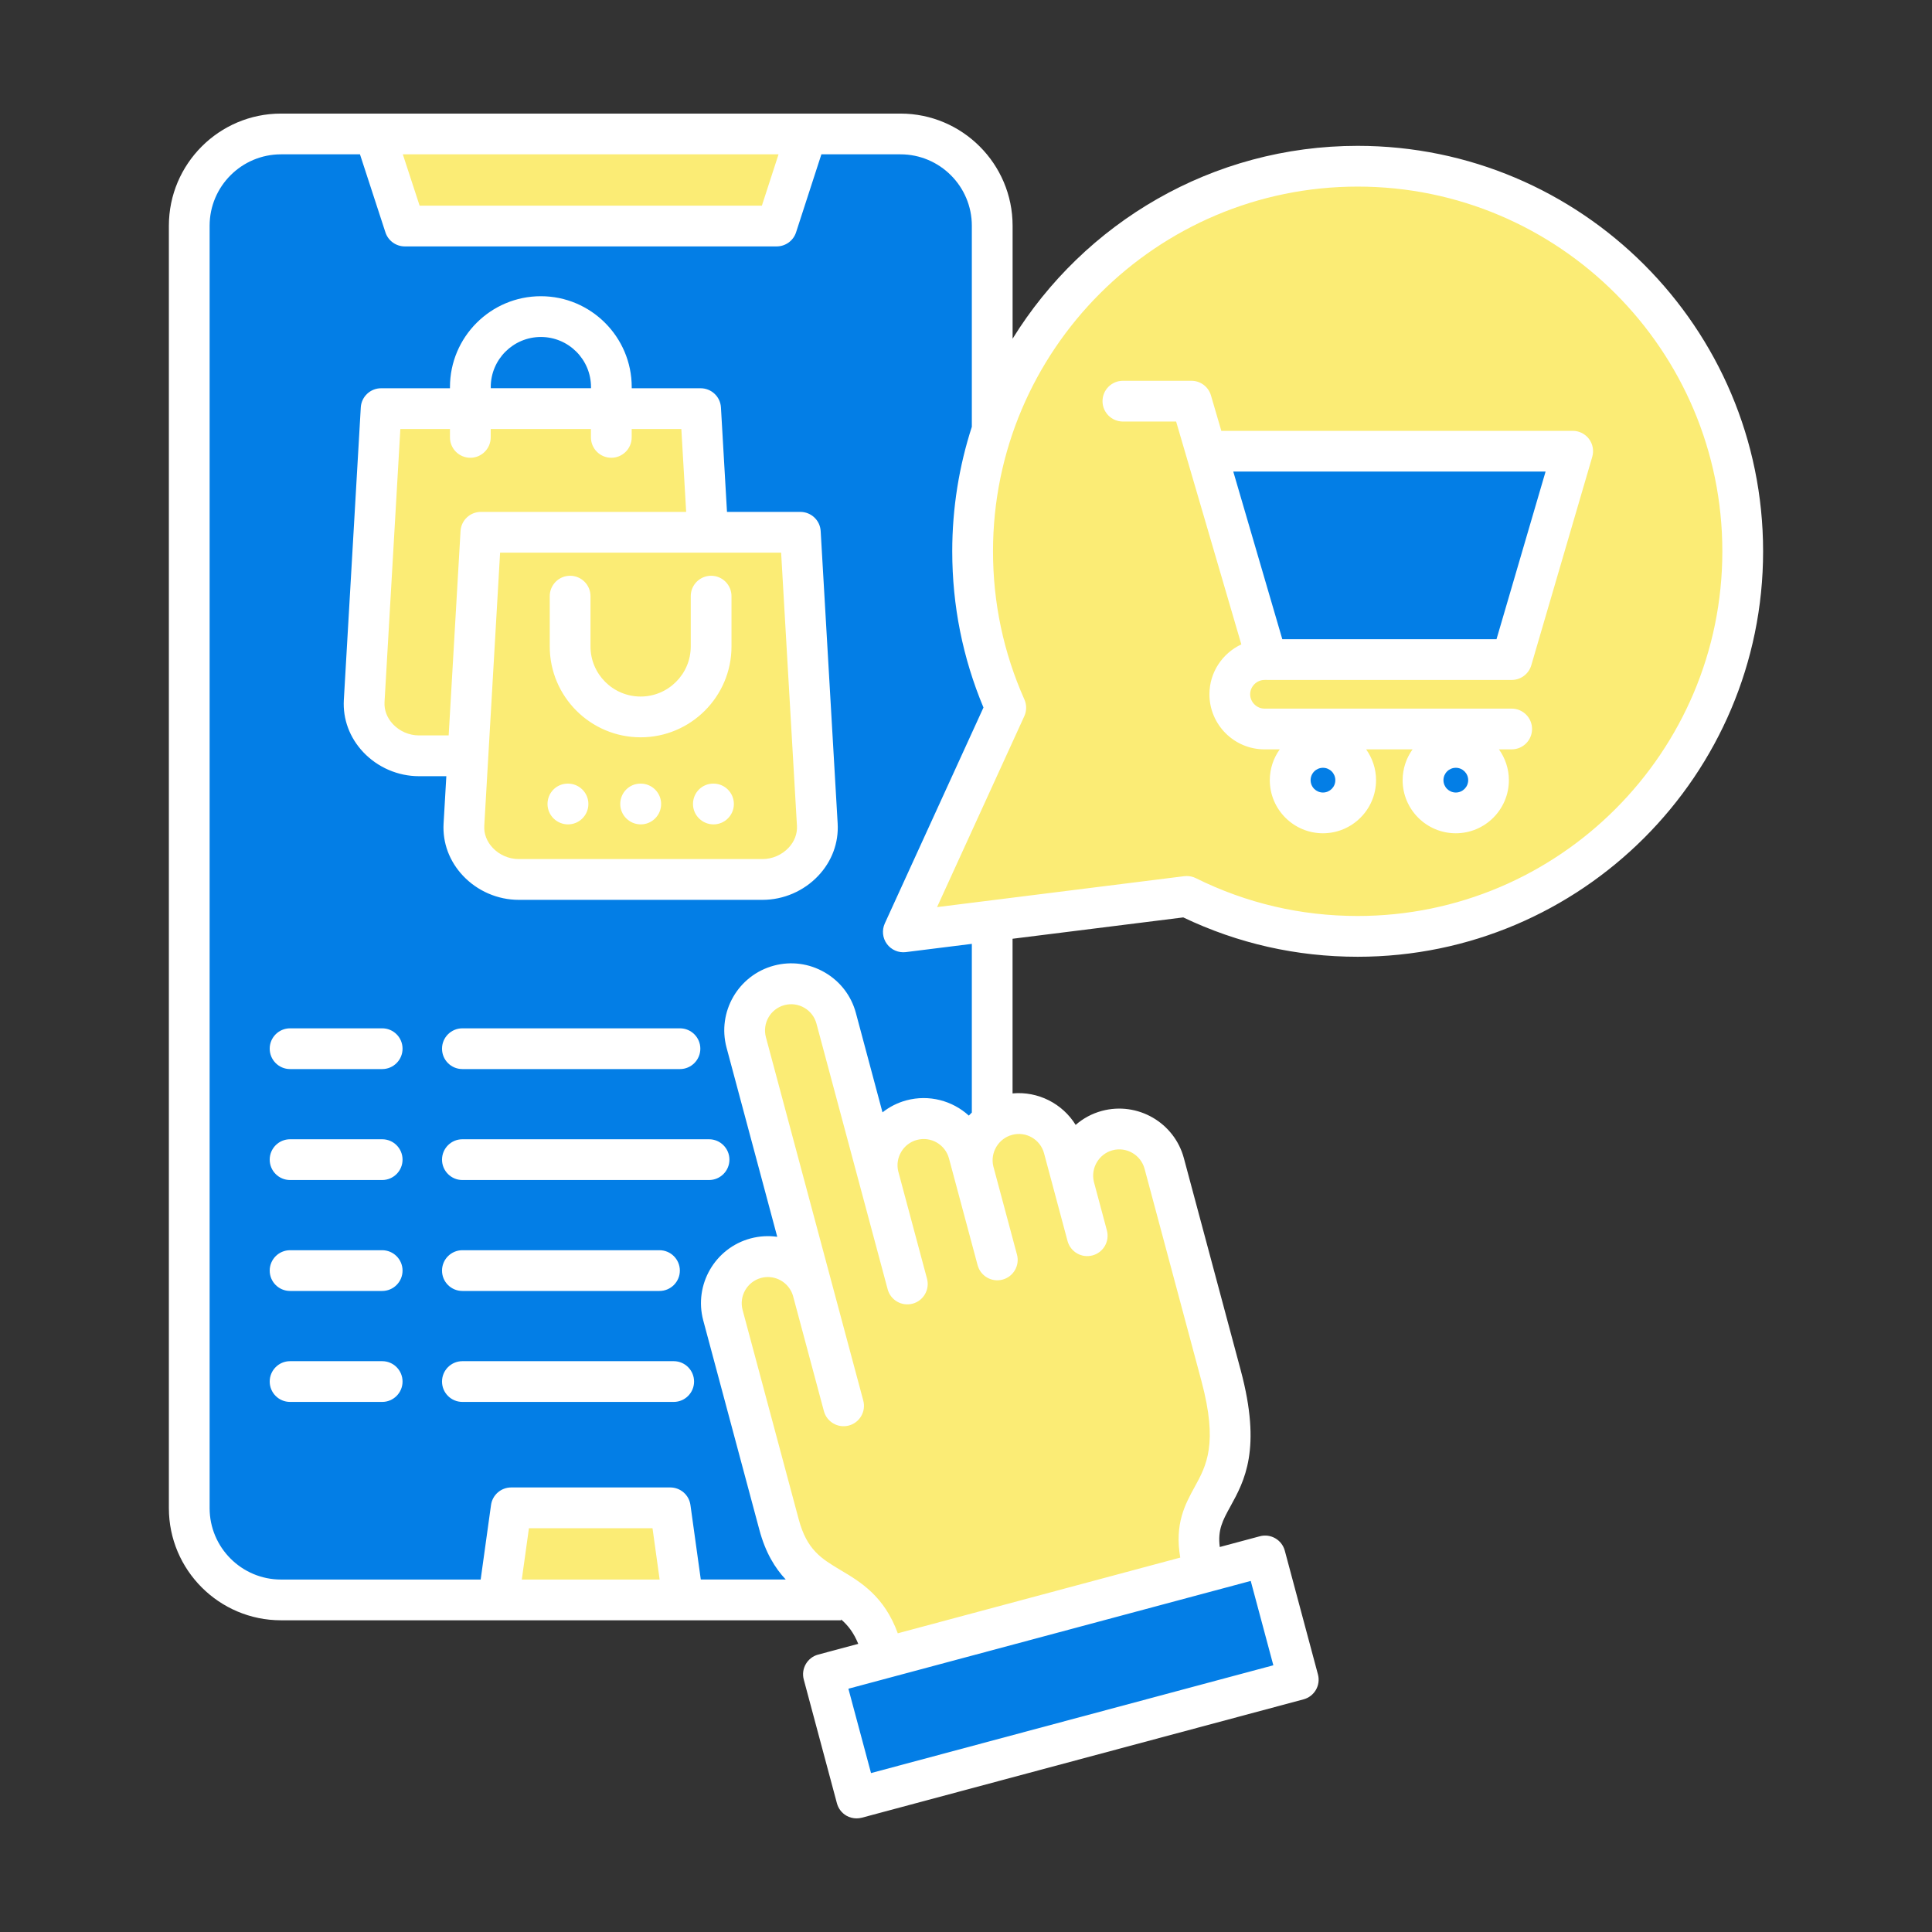 <svg width="100" height="100" viewBox="0 0 100 100" fill="none" xmlns="http://www.w3.org/2000/svg">
<rect x="0" y="0" width="100" height="100" fill="#333333" stroke="none"/>
<path fill-rule="evenodd" clip-rule="evenodd" d="M14.545 6.934H46.608C49.22 6.934 51.357 9.071 51.357 11.683V78.062C51.357 80.674 49.22 82.811 46.608 82.811H14.545C11.933 82.811 9.795 80.674 9.795 78.062V11.683C9.795 9.071 11.933 6.934 14.545 6.934Z" fill="#037EE6"/>
<path fill-rule="evenodd" clip-rule="evenodd" d="M41.749 6.934L40.2 11.699H30.576H20.952L19.404 6.934H41.749Z" fill="#FBEC75"/>
<path fill-rule="evenodd" clip-rule="evenodd" d="M70.273 8.605C81.281 8.605 90.203 17.528 90.203 28.535C90.203 39.543 81.281 48.466 70.273 48.466C67.095 48.466 64.093 47.72 61.426 46.398L46.755 48.235L52.057 36.634C50.955 34.159 50.341 31.418 50.341 28.535C50.343 17.528 59.266 8.605 70.273 8.605Z" fill="#FBEC75"/>
<path fill-rule="evenodd" clip-rule="evenodd" d="M35.356 82.813L34.693 78.046H30.576H26.46L25.797 82.813H35.356Z" fill="#FBEC75"/>
<path fill-rule="evenodd" clip-rule="evenodd" d="M81.405 23.355L80.206 27.452L78.25 34.141H71.915H65.581L63.625 27.452L62.424 23.355H81.405Z" fill="#037EE6"/>
<path d="M68.478 42.076C69.414 42.076 70.173 41.317 70.173 40.381C70.173 39.445 69.414 38.687 68.478 38.687C67.542 38.687 66.784 39.445 66.784 40.381C66.784 41.317 67.542 42.076 68.478 42.076Z" fill="#037EE6"/>
<path d="M76.54 41.583C77.202 40.922 77.202 39.849 76.54 39.187C75.878 38.526 74.805 38.526 74.144 39.187C73.482 39.849 73.482 40.922 74.144 41.583C74.805 42.245 75.878 42.245 76.54 41.583Z" fill="#037EE6"/>
<path fill-rule="evenodd" clip-rule="evenodd" d="M19.727 21H36.263L37.14 36.135C37.23 37.692 35.864 38.97 34.305 38.97H21.685C20.126 38.97 18.759 37.69 18.85 36.135L19.727 21Z" fill="#FBEC75"/>
<path fill-rule="evenodd" clip-rule="evenodd" d="M24.89 27.402H41.425L42.303 42.537C42.392 44.094 41.026 45.372 39.467 45.372H26.848C25.289 45.372 23.921 44.092 24.013 42.537L24.89 27.402Z" fill="#FBEC75"/>
<path fill-rule="evenodd" clip-rule="evenodd" d="M43.069 86.909L65.254 80.961L66.79 86.687L44.605 92.635L43.069 86.909Z" fill="#037EE6"/>
<path fill-rule="evenodd" clip-rule="evenodd" d="M41.709 66.827L41.715 66.845L43.326 72.855C43.375 73.041 43.57 73.154 43.756 73.103C43.943 73.052 44.055 72.86 44.004 72.672L38.965 53.864C38.673 52.772 39.328 51.635 40.42 51.343C41.512 51.051 42.647 51.707 42.941 52.798L46.625 66.548C46.674 66.734 46.869 66.847 47.056 66.796C47.242 66.745 47.355 66.553 47.305 66.365L45.818 60.812C45.816 60.807 45.815 60.8 45.813 60.793C45.551 59.717 46.21 58.606 47.281 58.32C48.372 58.028 49.51 58.684 49.801 59.775L51.283 65.302C51.317 65.425 51.413 65.52 51.536 65.551C51.594 65.567 51.654 65.565 51.714 65.549C51.9 65.499 52.013 65.305 51.964 65.119L50.738 60.543L50.735 60.531C50.735 60.527 50.733 60.524 50.733 60.522C50.478 59.45 51.139 58.344 52.203 58.059C53.294 57.766 54.431 58.422 54.723 59.515L55.94 64.055C55.989 64.242 56.184 64.354 56.37 64.305C56.559 64.254 56.669 64.062 56.618 63.874L55.938 61.34L55.936 61.325C55.681 60.253 56.342 59.148 57.406 58.863C58.497 58.571 59.635 59.227 59.926 60.318L62.869 71.299C63.194 72.51 63.449 73.883 63.264 75.138C63.142 75.973 62.858 76.576 62.458 77.302C61.837 78.429 61.556 79.187 61.786 80.507L61.895 81.139L46.027 85.385L45.808 84.78C45.607 84.228 45.331 83.716 44.952 83.266C44.442 82.662 43.844 82.286 43.175 81.887C42.644 81.57 42.132 81.263 41.703 80.811C41.165 80.245 40.861 79.564 40.661 78.817L37.757 67.984C37.465 66.892 38.121 65.755 39.212 65.463C40.169 65.207 41.172 65.671 41.601 66.562C41.643 66.646 41.679 66.736 41.709 66.827Z" fill="#FBEC75"/>
<path fill-rule="evenodd" clip-rule="evenodd" d="M35.925 71.509C35.925 72.09 35.452 72.563 34.871 72.563H23.933C23.352 72.563 22.879 72.092 22.879 71.509C22.879 70.927 23.352 70.454 23.933 70.454H34.871C35.452 70.454 35.925 70.927 35.925 71.509ZM22.879 65.766C22.879 65.184 23.352 64.711 23.933 64.711H34.134C34.716 64.711 35.189 65.182 35.189 65.766C35.189 66.348 34.716 66.82 34.134 66.82H23.933C23.35 66.82 22.879 66.349 22.879 65.766ZM37.755 60.023C37.755 60.605 37.282 61.078 36.7 61.078H23.933C23.352 61.078 22.879 60.605 22.879 60.023C22.879 59.441 23.352 58.968 23.933 58.968H36.7C37.282 58.968 37.755 59.441 37.755 60.023ZM22.879 54.28C22.879 53.698 23.352 53.226 23.933 53.226H35.194C35.776 53.226 36.249 53.698 36.249 54.28C36.249 54.862 35.776 55.335 35.194 55.335H23.933C23.35 55.335 22.879 54.864 22.879 54.28ZM20.836 71.509C20.836 72.09 20.363 72.563 19.782 72.563H15.014C14.432 72.563 13.96 72.092 13.96 71.509C13.96 70.927 14.432 70.454 15.014 70.454H19.783C20.365 70.454 20.836 70.927 20.836 71.509ZM20.836 65.766C20.836 66.348 20.363 66.82 19.782 66.82H15.014C14.432 66.82 13.96 66.349 13.96 65.766C13.96 65.184 14.432 64.711 15.014 64.711H19.783C20.365 64.713 20.836 65.184 20.836 65.766ZM20.836 60.023C20.836 60.605 20.363 61.078 19.782 61.078H15.014C14.432 61.078 13.96 60.605 13.96 60.023C13.96 59.441 14.432 58.968 15.014 58.968H19.783C20.365 58.968 20.836 59.441 20.836 60.023ZM20.836 54.28C20.836 54.862 20.363 55.335 19.782 55.335H15.014C14.432 55.335 13.96 54.862 13.96 54.28C13.96 53.698 14.432 53.226 15.014 53.226H19.783C20.365 53.226 20.836 53.698 20.836 54.28ZM37.985 41.615C37.985 42.197 37.513 42.67 36.931 42.67C36.349 42.67 35.869 42.199 35.869 41.615C35.869 41.032 36.333 40.56 36.917 40.56H36.931C37.513 40.56 37.985 41.033 37.985 41.615ZM30.455 41.615C30.455 42.197 29.982 42.67 29.4 42.67C28.819 42.67 28.339 42.199 28.339 41.615C28.339 41.032 28.803 40.56 29.386 40.56H29.4C29.982 40.56 30.455 41.033 30.455 41.615ZM34.22 41.615C34.22 42.197 33.747 42.67 33.166 42.67C32.584 42.67 32.104 42.199 32.104 41.615C32.104 41.032 32.568 40.56 33.151 40.56H33.166C33.747 40.56 34.22 41.033 34.22 41.615ZM28.455 33.461V30.856C28.455 30.274 28.927 29.801 29.509 29.801C30.091 29.801 30.564 30.274 30.564 30.856V33.461C30.564 34.89 31.728 36.053 33.158 36.053C34.589 36.053 35.753 34.89 35.753 33.461V30.856C35.753 30.274 36.226 29.801 36.808 29.801C37.39 29.801 37.862 30.274 37.862 30.856V33.461C37.862 36.053 35.753 38.163 33.16 38.163C30.564 38.163 28.455 36.053 28.455 33.461ZM40.816 43.881C41.12 43.559 41.274 43.155 41.25 42.744L40.431 28.604H25.885L25.066 42.744C25.041 43.155 25.196 43.558 25.5 43.881C25.849 44.252 26.342 44.465 26.848 44.465H39.467C39.974 44.465 40.466 44.252 40.816 43.881ZM23.837 27.489C23.869 26.93 24.331 26.496 24.89 26.496H35.516L35.266 22.204H32.696V22.64C32.696 23.221 32.223 23.694 31.642 23.694C31.06 23.694 30.587 23.221 30.587 22.64V22.204H25.399V22.64C25.399 23.221 24.927 23.694 24.345 23.694C23.763 23.694 23.29 23.221 23.29 22.64V22.204H20.722L19.903 36.344C19.88 36.755 20.033 37.157 20.337 37.481C20.687 37.852 21.179 38.065 21.685 38.065H23.223L23.837 27.489ZM25.401 20.035C25.401 18.604 26.565 17.442 27.996 17.442C29.427 17.442 30.59 18.605 30.59 20.035V20.094H25.403V20.035H25.401ZM42.478 27.489C42.447 26.93 41.984 26.496 41.425 26.496H37.629L37.316 21.089C37.284 20.532 36.822 20.096 36.263 20.096H32.698V20.036C32.698 17.444 30.589 15.332 27.994 15.332C25.401 15.332 23.29 17.442 23.29 20.036V20.096H19.727C19.168 20.096 18.706 20.532 18.674 21.089L17.797 36.224C17.739 37.221 18.096 38.182 18.802 38.931C19.549 39.722 20.601 40.176 21.685 40.176H23.102L22.96 42.624C22.902 43.621 23.259 44.582 23.967 45.331C24.714 46.122 25.765 46.576 26.85 46.576H39.469C40.554 46.576 41.605 46.122 42.352 45.331C43.059 44.582 43.415 43.621 43.357 42.624L42.478 27.489ZM77.459 33.085H66.372L63.834 24.408H79.999L77.459 33.085ZM75.353 41.021C75 41.021 74.713 40.735 74.713 40.381C74.713 40.028 75 39.741 75.353 39.741C75.706 39.741 75.993 40.028 75.993 40.381C75.993 40.735 75.706 41.021 75.353 41.021ZM68.477 41.021C68.123 41.021 67.837 40.735 67.837 40.381C67.837 40.028 68.123 39.741 68.477 39.741C68.83 39.741 69.116 40.028 69.116 40.381C69.118 40.735 68.83 41.021 68.477 41.021ZM81.405 22.3H63.215L62.679 20.467C62.547 20.017 62.136 19.709 61.667 19.709H58.121C57.539 19.709 57.066 20.182 57.066 20.764C57.066 21.346 57.539 21.819 58.121 21.819H60.876L61.412 23.65L64.251 33.353C63.279 33.809 62.6 34.793 62.6 35.936C62.6 37.507 63.878 38.787 65.451 38.787H66.239C65.917 39.237 65.725 39.787 65.725 40.381C65.725 41.897 66.96 43.13 68.475 43.13C69.99 43.13 71.224 41.898 71.224 40.381C71.224 39.787 71.032 39.237 70.711 38.787H73.114C72.792 39.237 72.6 39.787 72.6 40.381C72.6 41.897 73.834 43.13 75.35 43.13C76.867 43.13 78.099 41.898 78.099 40.381C78.099 39.787 77.907 39.237 77.585 38.787H78.245C78.826 38.787 79.299 38.316 79.299 37.732C79.299 37.15 78.826 36.678 78.245 36.678H65.45C65.047 36.678 64.708 36.338 64.708 35.936C64.708 35.533 65.047 35.194 65.45 35.194C65.476 35.194 65.502 35.192 65.529 35.19C65.544 35.19 65.56 35.194 65.578 35.194H78.246C78.714 35.194 79.127 34.885 79.259 34.435L82.414 23.649C82.507 23.331 82.446 22.986 82.247 22.721C82.05 22.457 81.737 22.3 81.405 22.3ZM70.273 47.411C80.681 47.411 89.148 38.943 89.148 28.534C89.148 18.126 80.681 9.658 70.273 9.658C59.865 9.658 51.398 18.126 51.398 28.534C51.398 31.204 51.944 33.784 53.022 36.203C53.145 36.479 53.143 36.795 53.018 37.069L48.502 46.952L61.296 45.351C61.34 45.345 61.384 45.344 61.426 45.344C61.588 45.344 61.749 45.38 61.895 45.453C64.514 46.752 67.332 47.411 70.273 47.411ZM50.302 57.585V48.854L46.887 49.281C46.507 49.328 46.133 49.167 45.906 48.859C45.679 48.552 45.639 48.145 45.797 47.797L50.904 36.621C49.831 34.058 49.288 31.341 49.288 28.535C49.288 26.287 49.645 24.122 50.302 22.09V11.683C50.302 9.646 48.645 7.988 46.608 7.988H42.515L41.204 12.026C41.063 12.46 40.657 12.754 40.2 12.754H20.952C20.497 12.754 20.091 12.46 19.95 12.028L18.632 7.988H14.545C12.508 7.988 10.85 9.646 10.85 11.683V78.062C10.85 80.099 12.508 81.757 14.545 81.757H24.879L25.415 77.9C25.487 77.378 25.934 76.99 26.459 76.99H34.693C35.219 76.99 35.665 77.378 35.737 77.898L36.273 81.755H40.67C40.116 81.166 39.62 80.365 39.304 79.18L36.4 68.344C35.906 66.501 37.005 64.597 38.85 64.101C39.313 63.978 39.78 63.953 40.23 64.017L37.606 54.224C37.112 52.378 38.21 50.476 40.056 49.981C40.947 49.742 41.881 49.865 42.684 50.329C43.487 50.793 44.06 51.538 44.3 52.429L45.678 57.576C46.035 57.293 46.451 57.079 46.913 56.954C48.096 56.638 49.302 56.975 50.146 57.743C50.197 57.692 50.248 57.638 50.302 57.585ZM54.04 59.694L55.256 64.235C55.407 64.797 55.985 65.131 56.548 64.98C57.11 64.829 57.444 64.251 57.293 63.688L56.62 61.174C56.618 61.169 56.618 61.164 56.617 61.159C56.45 60.452 56.884 59.726 57.583 59.538C58.304 59.344 59.049 59.775 59.243 60.496L62.185 71.477C63.059 74.74 62.438 75.866 61.839 76.958C61.342 77.861 60.788 78.877 61.09 80.621L46.469 84.539C45.771 82.621 44.542 81.883 43.535 81.284C42.508 80.672 41.767 80.229 41.341 78.638L38.437 67.805C38.244 67.082 38.675 66.339 39.395 66.145C40.025 65.977 40.685 66.281 40.968 66.87C40.997 66.928 41.019 66.989 41.039 67.049C41.041 67.056 41.044 67.065 41.046 67.072L42.645 73.04C42.797 73.602 43.375 73.936 43.937 73.785C44.5 73.634 44.834 73.055 44.683 72.493L39.643 53.684C39.45 52.962 39.88 52.218 40.601 52.025C41.324 51.832 42.067 52.261 42.26 52.983L45.945 66.733C46.096 67.295 46.674 67.629 47.237 67.478C47.799 67.327 48.133 66.748 47.982 66.186L46.497 60.642C46.495 60.638 46.495 60.633 46.493 60.63C46.321 59.921 46.753 59.19 47.46 59.002C48.182 58.808 48.926 59.239 49.119 59.96L50.601 65.486C50.752 66.049 51.331 66.383 51.893 66.232C52.456 66.081 52.79 65.502 52.639 64.94L51.417 60.378C51.415 60.373 51.415 60.368 51.413 60.362C51.246 59.656 51.681 58.93 52.382 58.742C53.101 58.543 53.846 58.972 54.04 59.694ZM65.908 86.195L64.738 81.829L43.913 87.408L45.084 91.774L65.908 86.195ZM27.008 81.758L27.377 79.102H33.774L34.143 81.758H27.008ZM40.297 7.988L39.434 10.646H21.719L20.85 7.988H40.297ZM70.273 7.549C62.734 7.549 56.112 11.546 52.412 17.531V11.683C52.412 8.482 49.807 5.879 46.608 5.879H14.545C11.346 5.879 8.741 8.482 8.741 11.683V78.062C8.741 81.263 11.344 83.866 14.545 83.866H43.535V83.822C43.894 84.13 44.191 84.513 44.423 85.086L42.348 85.641C41.786 85.793 41.452 86.371 41.603 86.933L43.319 93.337C43.391 93.608 43.566 93.838 43.809 93.979C43.971 94.072 44.154 94.119 44.336 94.119C44.428 94.119 44.519 94.107 44.609 94.084L67.471 87.958C68.034 87.807 68.368 87.229 68.216 86.666L66.501 80.263C66.35 79.7 65.771 79.366 65.209 79.517L63.135 80.073C63.02 79.185 63.287 78.696 63.685 77.974C64.411 76.654 65.314 75.012 64.221 70.93L61.278 59.949C60.784 58.103 58.881 57.005 57.035 57.499C56.518 57.638 56.057 57.891 55.676 58.225C54.992 57.119 53.725 56.472 52.41 56.595V48.59L61.245 47.485C64.075 48.836 67.111 49.522 70.271 49.522C81.843 49.522 91.258 40.109 91.258 28.537C91.26 16.964 81.845 7.549 70.273 7.549Z" fill="white"/>
</svg>
